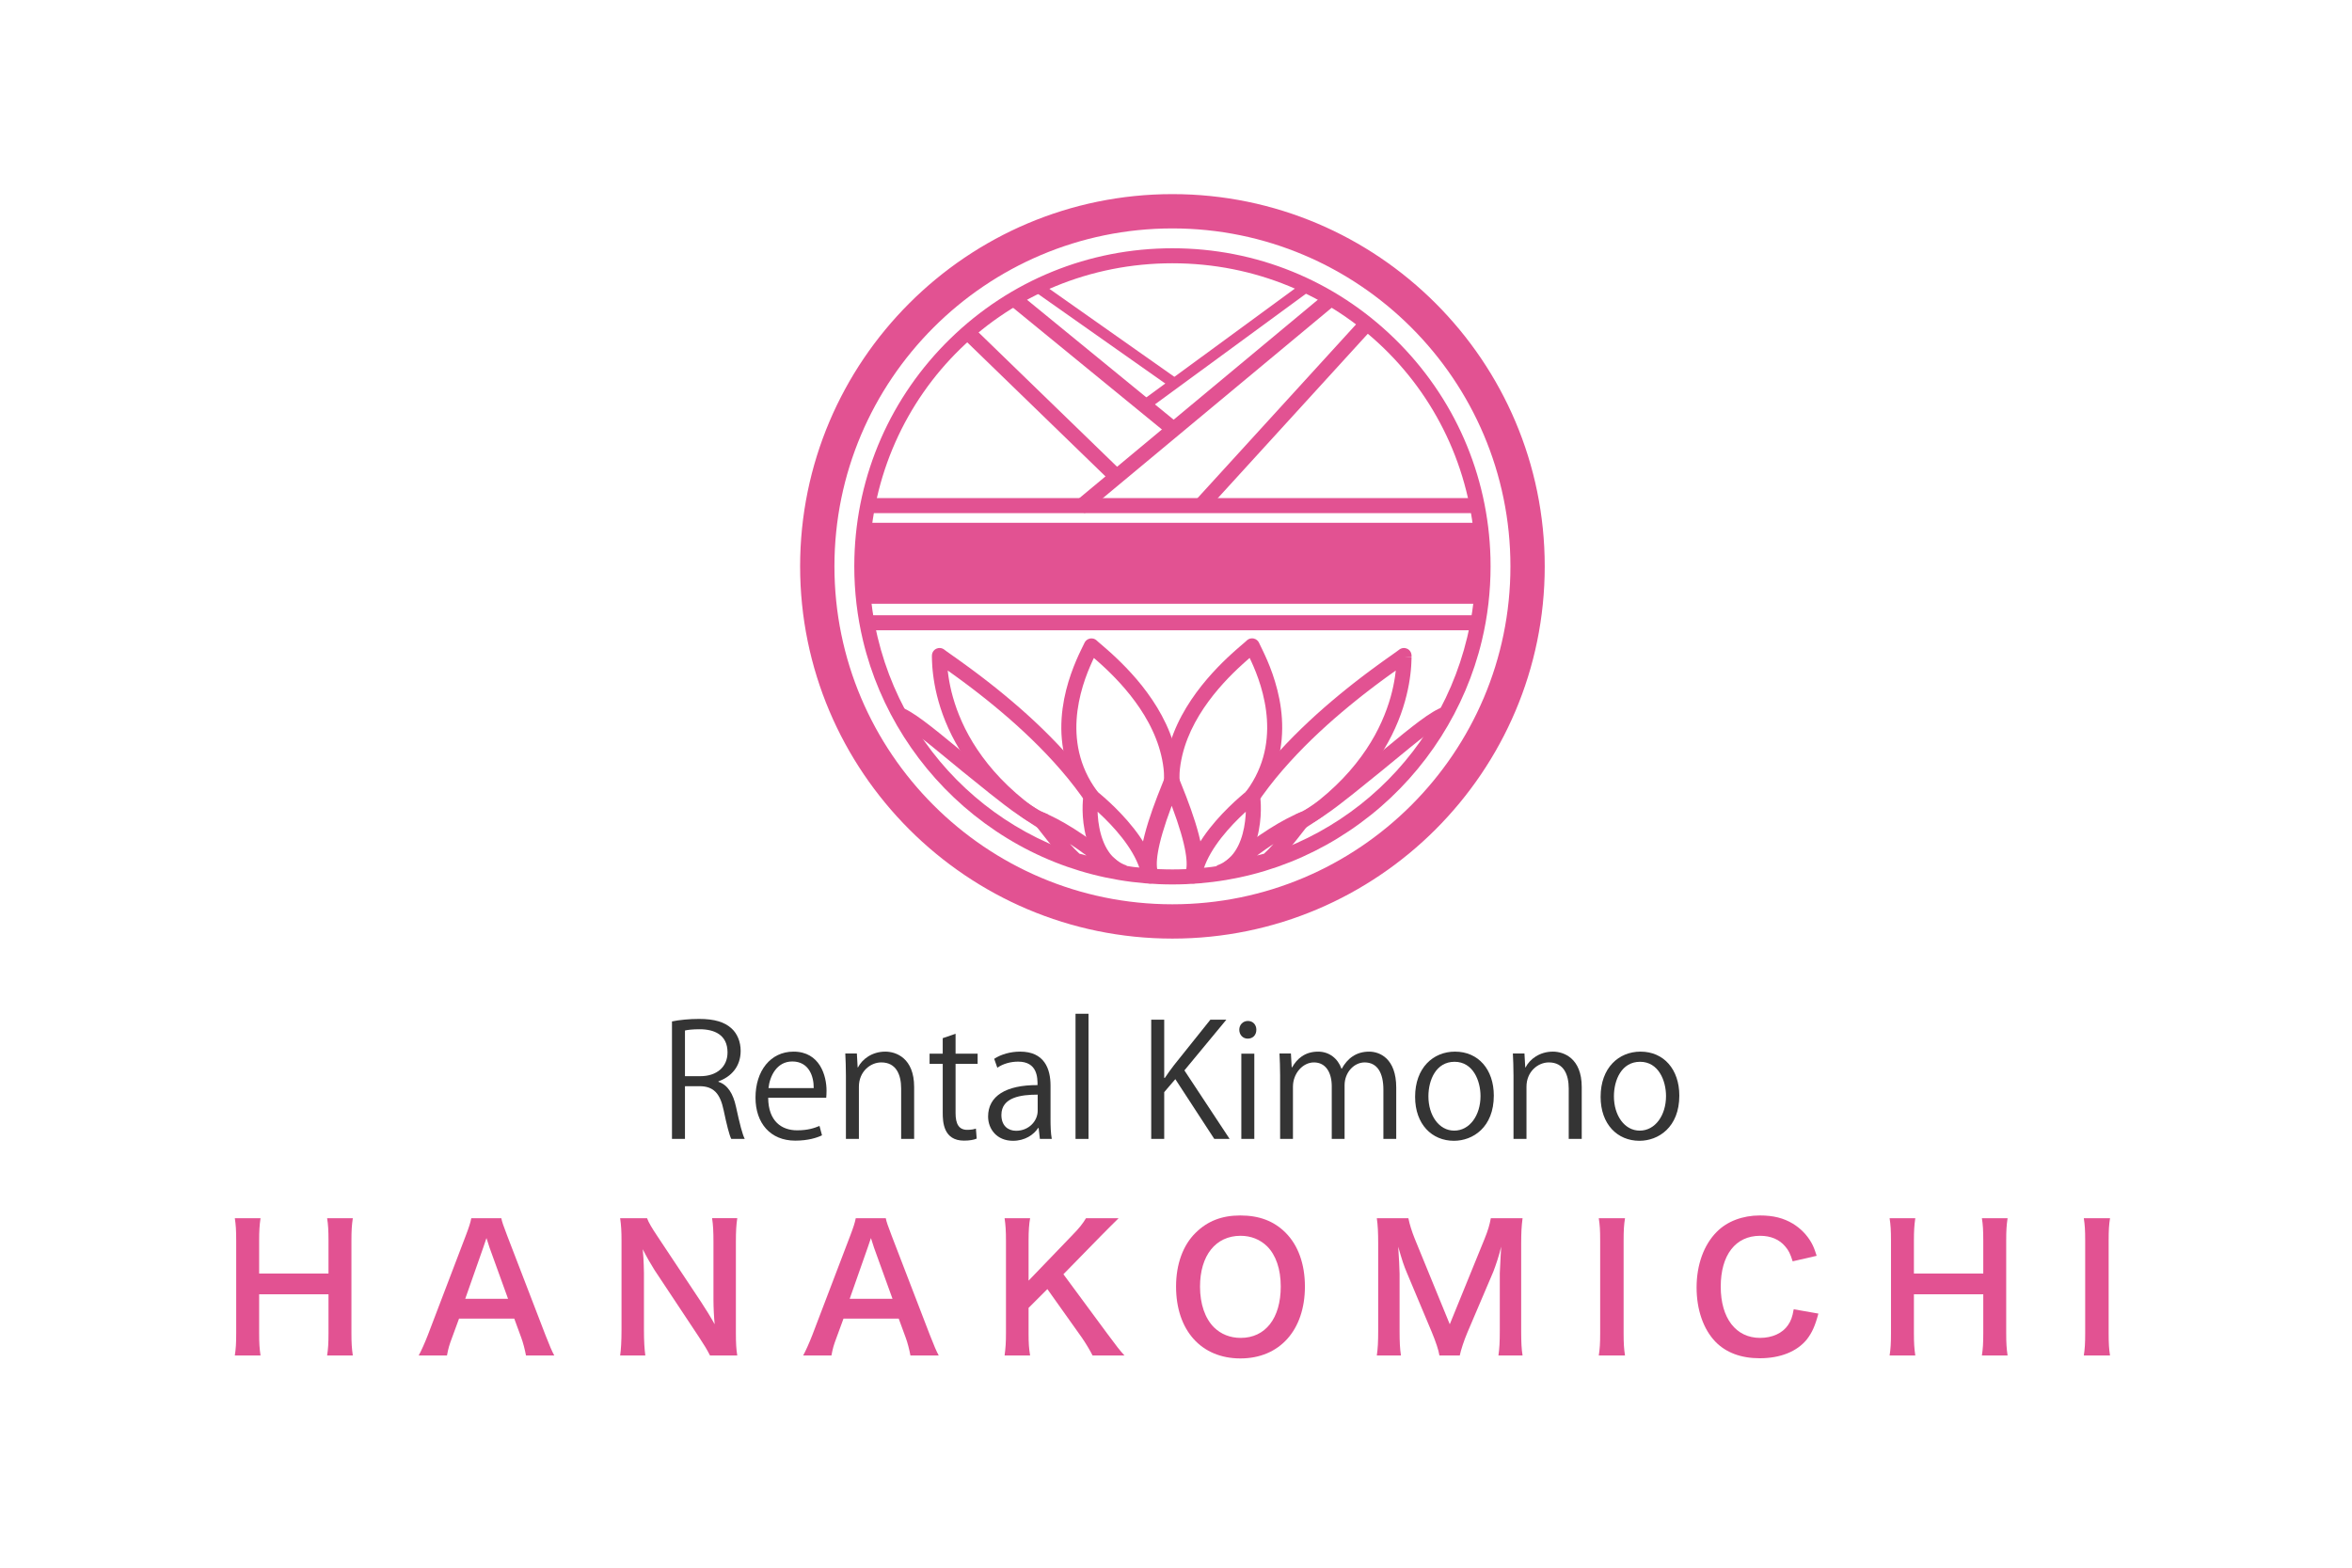<?xml version="1.0" encoding="UTF-8"?>
<svg id="_レイヤー_1" data-name="レイヤー 1" xmlns="http://www.w3.org/2000/svg" width="300" height="200" version="1.1" viewBox="0 0 300 200">
  <defs>
    <style>
      .cls-1 {
        fill: #343434;
      }

      .cls-1, .cls-2 {
        stroke-width: 0px;
      }

      .cls-2 {
        fill: #e25292;
      }
    </style>
  </defs>
  <path class="cls-2" d="M149.545,119.742c-26.186,0-47.489-21.306-47.489-47.489s21.305-47.488,47.489-47.488,47.487,21.303,47.487,47.488-21.304,47.489-47.487,47.489ZM149.545,29.141c-23.773,0-43.112,19.339-43.112,43.112s19.339,43.113,43.112,43.113,43.112-19.342,43.112-43.113-19.342-43.112-43.112-43.112Z"/>
  <g>
    <path class="cls-2" d="M110.739,77.026c-.148-1.566-.228-3.144-.228-4.724,0-.4.004-.8.013-1.198.035-1.491.136-2.961.297-4.409h77.479c.159,1.448.262,2.917.297,4.407.01.4.014.8.014,1.2,0,1.581-.078,3.157-.229,4.724h-77.643Z"/>
    <path class="cls-2" d="M149.546,112.833c-9.31,0-18.063-3.064-25.317-8.861-7.042-5.629-12.067-13.529-14.151-22.246-.738-3.083-1.113-6.27-1.113-9.473,0-.368.004-.736.015-1.104.285-10.606,4.63-20.533,12.237-27.95,7.622-7.433,17.682-11.526,28.331-11.526s20.707,4.093,28.327,11.526c7.606,7.417,11.953,17.344,12.236,27.949.01.369.014.737.014,1.105,0,3.207-.373,6.396-1.112,9.478-2.084,8.715-7.109,16.614-14.152,22.241-7.257,5.797-16.011,8.861-25.315,8.861ZM149.546,33.587c-21.11,0-38.09,16.521-38.654,37.611-.01.351-.014.703-.014,1.055,0,3.053.356,6.089,1.06,9.027,4.172,17.452,19.637,29.638,37.607,29.638s33.43-12.187,37.604-29.634c.703-2.936,1.061-5.974,1.061-9.031,0-.352-.004-.704-.014-1.056-.565-21.089-17.544-37.61-38.65-37.61Z"/>
    <polygon class="cls-2" points="188.611 65.46 110.524 65.46 110.512 63.546 188.598 63.546 188.611 65.46"/>
    <rect class="cls-2" x="110.24" y="78.494" width="78.643" height="1.914"/>
    <rect class="cls-2" x="138.699" y="33.783" width="1.914" height="25.564" transform="translate(15.197 125.19) rotate(-50.722)"/>
    <rect class="cls-2" x="132.91" y="50.456" width="41.691" height="1.915" transform="translate(2.679 110.234) rotate(-39.762)"/>
    <rect class="cls-2" x="132.005" y="38.669" width="1.914" height="25.945" transform="translate(3.321 111.131) rotate(-45.875)"/>
    <rect class="cls-2" x="147.734" y="51.979" width="31.973" height="1.914" transform="translate(14.271 138.21) rotate(-47.626)"/>
    <rect class="cls-2" x="143.841" y="43.145" width="25.813" height="1.368" transform="translate(4.408 101.13) rotate(-36.235)"/>
    <rect class="cls-2" x="140.525" y="32.35" width="1.367" height="21.031" transform="translate(24.855 133.635) rotate(-54.845)"/>
    <path class="cls-2" d="M138.483,102.188c-.202-.269-.396-.543-.579-.82-.302-.457-.58-.932-.826-1.408-.238-.46-.456-.938-.646-1.418-.185-.465-.345-.941-.479-1.421-.128-.453-.238-.929-.325-1.405-.082-.453-.146-.921-.188-1.388-.042-.442-.064-.897-.068-1.354-.004-.434.009-.875.036-1.315.027-.416.07-.843.125-1.265.055-.401.121-.809.198-1.211.073-.374.159-.759.255-1.143.089-.356.189-.718.297-1.073.099-.324.207-.657.323-.99.103-.299.216-.604.334-.905.106-.27.216-.538.33-.807.101-.236.205-.47.311-.703.092-.197.185-.393.278-.587.075-.156.15-.311.226-.465l.018-.034c.047-.096.094-.191.14-.286.013-.026.025-.054.038-.083l.016-.034c.126-.316.4-.548.731-.611.198-.037.581-.048.927.315.058.058.117.108.179.159l.717.616c.149.131.305.264.455.398.172.151.344.307.516.461.193.178.383.354.568.531.205.193.41.391.61.591.216.213.431.431.64.649.229.236.446.472.664.712.229.253.455.508.678.767.227.269.455.546.678.823.23.294.457.589.668.879.23.312.449.625.654.93.219.326.43.657.627.982.207.345.406.691.588,1.033.195.363.377.728.543,1.082.172.371.336.75.484,1.131.153.395.295.791.418,1.18.129.406.242.818.336,1.221.102.419.186.844.25,1.264.065.431.117.869.147,1.305.031.451.045.902.037,1.344l-1.914-.032c.007-.384-.004-.78-.032-1.174-.027-.383-.07-.771-.13-1.146-.059-.371-.133-.746-.221-1.116-.084-.357-.188-.726-.301-1.089-.109-.348-.234-.7-.375-1.055-.133-.343-.281-.687-.438-1.021-.147-.324-.315-.655-.493-.988-.166-.311-.349-.629-.539-.945-.185-.301-.377-.605-.578-.908-.189-.281-.394-.572-.607-.863-.197-.27-.408-.546-.625-.819-.207-.261-.42-.52-.635-.771-.209-.245-.422-.485-.637-.725-.207-.227-.416-.449-.627-.67-.199-.207-.402-.414-.607-.616-.188-.189-.383-.377-.58-.563-.18-.169-.358-.338-.543-.504-.16-.147-.326-.297-.494-.443-.145-.128-.291-.257-.438-.383l-.076-.064c-.066.141-.133.281-.197.424-.1.217-.197.438-.291.657-.105.248-.21.499-.309.751-.107.278-.211.556-.31.837-.107.309-.208.617-.298.915-.1.328-.189.658-.271.985-.087.35-.167.701-.232,1.044-.071.364-.132.733-.18,1.096-.049.381-.088.763-.112,1.139-.025.393-.036.787-.032,1.173.004.403.024.808.061,1.199.038.409.094.819.165,1.218.077.419.172.832.286,1.229.116.418.256.834.416,1.239.167.421.354.837.563,1.238.217.419.461.834.727,1.233.16.246.333.488.509.724l-1.534,1.147Z"/>
    <path class="cls-2" d="M132.941,105.677l-.817-.373c-.171-.074-.356-.17-.56-.283-.687-.386-1.383-.86-2.068-1.41-.396-.319-.788-.647-1.166-.979-.365-.322-.729-.654-1.076-.988-.342-.326-.676-.66-.993-.992-.318-.332-.625-.668-.913-.994-.291-.333-.571-.667-.834-.996-.259-.321-.516-.656-.759-.99-.237-.324-.47-.654-.688-.98-.21-.314-.42-.643-.621-.974-.193-.319-.381-.643-.555-.958-.174-.314-.341-.632-.495-.939-.154-.309-.301-.617-.438-.92-.135-.301-.264-.602-.384-.896-.115-.286-.228-.576-.333-.868-.102-.278-.196-.559-.287-.84-.086-.267-.167-.534-.242-.804-.073-.255-.142-.511-.204-.769-.06-.241-.115-.484-.167-.729-.049-.227-.094-.455-.135-.685-.039-.212-.073-.424-.105-.637-.03-.196-.058-.394-.081-.589-.021-.179-.042-.357-.06-.535-.016-.161-.028-.321-.042-.482-.009-.137-.019-.277-.024-.417-.007-.119-.012-.238-.017-.358-.003-.092-.005-.188-.008-.284l-.005-.277c-.021-.646.429-.907.569-.972.279-.129.705-.15,1.071.166l.083.063c.066.05.144.106.22.161.11.079.221.155.329.233l.906.642c.189.134.378.27.566.404.212.153.422.305.632.458.23.166.461.337.691.507.25.186.499.37.747.557.264.201.529.402.794.605.28.216.559.434.838.65.292.23.585.463.876.696.303.246.605.492.908.741.313.257.624.519.934.781.32.271.638.547.955.821.326.284.649.571.971.86.329.297.655.598.979.899.33.31.659.621.982.935.331.32.657.645.982.971.329.332.655.666.975,1.004.325.341.647.688.964,1.035.314.348.633.705.942,1.064.314.365.624.734.92,1.098.293.359.595.736.892,1.123.291.379.578.767.854,1.149.199.278.396.556.582.835l-1.581,1.075c-.182-.267-.368-.531-.555-.794-.266-.366-.54-.737-.818-1.1-.285-.371-.572-.732-.854-1.08-.286-.35-.584-.703-.888-1.055-.299-.349-.604-.691-.911-1.031-.308-.338-.617-.672-.934-1.004-.313-.328-.627-.65-.946-.974-.314-.315-.634-.632-.954-.942-.316-.307-.638-.61-.96-.912-.314-.293-.635-.586-.955-.875-.314-.283-.631-.563-.947-.842-.311-.271-.623-.537-.936-.804-.303-.258-.607-.513-.914-.765-.295-.244-.591-.485-.889-.725-.286-.229-.572-.457-.86-.683-.271-.215-.546-.428-.822-.64-.257-.199-.52-.397-.779-.594-.244-.185-.488-.366-.734-.548-.225-.167-.451-.333-.679-.498-.208-.15-.416-.301-.624-.451-.182-.131-.369-.264-.555-.396l-.05-.035c.011.1.022.198.034.299.021.182.048.359.074.537.029.194.063.391.097.583.037.211.079.419.124.627.048.226.1.446.152.669.06.236.121.472.188.705.069.248.145.495.224.74.083.261.172.518.263.773.099.268.2.535.309.799.111.279.229.557.354.83.125.278.263.564.404.853.142.284.296.577.458.869.161.293.335.592.516.89.188.307.382.61.577.902.203.305.418.613.641.915.228.312.467.623.708.925.246.307.51.62.781.932.27.307.557.621.854.933s.613.627.934.934c.327.314.669.628,1.016.931.356.313.729.625,1.103.927.604.483,1.211.899,1.807,1.233.15.086.283.152.406.207l.825.377-.789,1.743Z"/>
    <path class="cls-2" d="M143.119,112.237c-.305-.1-.602-.223-.879-.363-.342-.174-.668-.38-.971-.613-.289-.222-.563-.473-.813-.746-.237-.261-.461-.543-.661-.845-.189-.282-.367-.59-.525-.909-.146-.291-.281-.607-.405-.939-.11-.301-.214-.621-.304-.952-.082-.302-.155-.618-.217-.943-.057-.296-.104-.604-.145-.909-.035-.281-.062-.568-.082-.854-.017-.266-.028-.528-.033-.779-.003-.229-.003-.455.006-.685.005-.189.016-.38.031-.57.013-.147.028-.297.053-.446.009-.063.02-.121.032-.183l.023-.093c.091-.342.341-.607.666-.711.194-.063.581-.115.984.22l.075.063c.123.104.248.205.373.312.172.146.349.297.521.45.215.189.43.385.641.58.246.229.488.46.729.695.271.269.535.537.782.801.281.295.554.597.813.896.281.323.553.652.809.979.271.345.531.697.773,1.05.262.379.5.756.711,1.12.227.391.434.785.613,1.177.19.413.354.828.483,1.229.14.43.244.859.314,1.275l-1.887.314c-.058-.322-.14-.66-.25-1.002-.107-.33-.24-.674-.4-1.02-.154-.334-.332-.675-.529-1.015-.188-.324-.401-.66-.633-.996-.221-.319-.457-.642-.703-.956-.235-.301-.485-.604-.746-.902-.244-.279-.498-.56-.758-.835-.233-.248-.481-.5-.738-.752-.227-.223-.452-.44-.686-.655-.063-.059-.125-.115-.188-.172.007.156.015.315.025.479.016.25.039.501.07.746.033.268.076.531.125.787.053.276.112.547.184.802.074.276.158.542.252.789.099.269.207.521.322.753.123.246.258.48.402.693.147.224.311.432.481.617.178.193.369.369.57.524.209.161.434.304.67.423.19.1.397.184.613.255l-.593,1.816Z"/>
    <g>
      <path class="cls-2" d="M149.82,100.474c-.137-.342-.236-.586-.254-.65-.002-.004-.006-.008-.008-.012-.002-.01-.006-.017-.01-.021s-.009-.01-.013-.016c-.006-.006-.012-.012-.02-.017-.006-.003-.01-.006-.017-.008-.006-.003-.012-.006-.016-.008h-.01c-.008-.002-.017-.002-.021-.002-.008,0-.014,0-.021.002h-.008c-.009.002-.013.005-.019.009-.006,0-.01.004-.014.007-.008.005-.014.011-.021.017-.004.006-.01.01-.014.016s-.008.014-.01.021c-.002.004-.006.008-.008.012-.017.064-.115.31-.252.65-.859,2.12-3.474,8.58-2.502,11.215.018.045.061.074.106.074.012,0,.025-.003.039-.007.061-.022.09-.089.068-.147-.939-2.551,1.647-8.947,2.498-11.049.063-.156.112-.281.151-.379.039.098.09.223.152.379.85,2.102,3.438,8.498,2.498,11.049-.021.06.01.125.067.147.015.004.027.007.041.007.046,0,.091-.029.107-.074.982-2.635-1.63-9.095-2.489-11.215Z"/>
      <path class="cls-2" d="M152.216,112.719c-.132,0-.257-.022-.377-.067-.263-.096-.478-.295-.599-.553-.121-.263-.131-.554-.031-.822.332-.904.261-3.116-1.754-8.478-2.014,5.362-2.086,7.573-1.752,8.478.201.558-.082,1.174-.637,1.377-.113.043-.24.065-.369.065-.447,0-.852-.28-1.006-.7-.984-2.67.963-8.072,2.512-11.903l.013-.03c.086-.212.184-.451.209-.527l.047-.137.035-.061c.012-.024.024-.051.041-.072l.096-.133.055-.057c.041-.041.107-.103.205-.162l.019-.012.528-1.336.533,1.332.08.051c.055.036.105.079.15.127l.073.073.068.103c.016.021.033.054.051.086l.058.1.024.104c.029.086.123.314.205.52l.014.032c1.552,3.833,3.496,9.233,2.513,11.903-.156.418-.56.699-1.004.699Z"/>
    </g>
    <path class="cls-2" d="M142.527,112.022c-.07,0-.141-.008-.209-.022-1.777-.39-3.574-.826-5.347-1.299-.143-.037-.272-.107-.382-.203-1.023-.892-2.217-2.304-3.036-3.331-1.831-2.292-1.816-2.354-1.697-2.832.065-.271.248-.499.496-.623.249-.127.54-.138.797-.031,1.878.774,5.091,2.521,9.734,6.438.092.077.157.134.196.165.33.234.486.662.359,1.064-.124.409-.5.674-.911.674h0ZM137.684,108.91c.298.079.597.155.896.233-.758-.563-1.458-1.05-2.104-1.474.412.46.825.891,1.208,1.241Z"/>
    <path class="cls-2" d="M132.541,105.719l-.625-.407c-.93-.605-1.892-1.231-2.816-1.896-.369-.267-.708-.519-1.032-.771-1.276-.981-2.433-1.9-3.538-2.807-1.185-.939-2.367-1.916-3.509-2.857-2.752-2.269-5.596-4.613-6.806-4.979l.554-1.831c1.578.479,4.178,2.62,7.469,5.334,1.136.938,2.313,1.905,3.495,2.846,1.103.903,2.245,1.811,3.504,2.779.31.239.629.479.98.73.89.639,1.833,1.252,2.745,1.847l.628.411-1.049,1.601Z"/>
    <path class="cls-2" d="M160.429,102.188l-1.529-1.149c.176-.238.35-.479.51-.724.267-.402.508-.818.726-1.235.209-.401.397-.819.563-1.238.16-.403.301-.819.418-1.237.113-.397.209-.813.285-1.23.072-.396.127-.807.166-1.219.035-.391.057-.795.062-1.198.004-.388-.011-.781-.033-1.173-.023-.374-.063-.758-.113-1.139-.047-.364-.107-.731-.18-1.095-.064-.341-.144-.692-.23-1.047-.082-.321-.174-.653-.272-.983-.093-.299-.189-.606-.298-.915-.1-.28-.202-.561-.311-.838-.098-.25-.201-.501-.307-.749-.097-.223-.193-.439-.293-.657-.064-.144-.132-.286-.199-.425-.021.02-.049.041-.072.062-.147.13-.295.258-.438.385-.168.147-.334.298-.496.447-.181.163-.363.332-.541.501-.195.186-.39.373-.58.563-.205.202-.408.408-.607.616-.213.221-.42.445-.627.672-.215.236-.428.478-.635.722-.217.254-.43.511-.635.771-.215.271-.427.545-.625.819-.211.286-.416.576-.609.865-.199.297-.395.603-.578.906-.188.313-.371.631-.539.947-.178.331-.344.662-.494.984-.155.337-.303.681-.438,1.021-.139.354-.264.707-.375,1.057-.113.357-.215.725-.301,1.086-.088.373-.162.748-.222,1.117-.059.385-.104.77-.131,1.146-.024.391-.039.786-.031,1.174l-1.913.032c-.009-.444.006-.896.036-1.345.031-.428.08-.866.148-1.303.064-.42.148-.846.248-1.266.098-.408.211-.82.338-1.221.125-.391.266-.787.42-1.18.146-.379.312-.759.484-1.131.162-.353.346-.718.539-1.08.188-.347.387-.693.592-1.035.199-.328.41-.659.625-.981.209-.312.43-.624.654-.931.215-.294.438-.589.67-.878.219-.276.446-.554.678-.823.221-.259.445-.514.674-.767.219-.24.439-.476.664-.711.211-.22.424-.436.641-.65.203-.2.406-.397.611-.592.187-.176.375-.352.566-.525.174-.16.346-.314.52-.468.15-.134.303-.266.455-.398.125-.108.254-.218.383-.328l.338-.29c.06-.051.119-.101.172-.155.347-.362.729-.354.927-.315.332.063.606.295.737.62l.041.094c.045.097.084.174.123.252l.041.085c.074.151.15.306.226.463.094.192.188.39.276.59.107.23.211.466.313.702.113.266.225.533.33.803.117.303.229.603.334.904.117.336.225.67.322.994.106.357.209.718.297,1.072.098.387.184.771.256,1.145.078.399.145.808.197,1.209.057.422.098.849.125,1.266.028.438.041.881.036,1.313-.004.459-.028.916-.067,1.358-.043.467-.107.935-.188,1.386-.09.479-.198.952-.328,1.408-.135.479-.295.955-.479,1.418-.188.479-.404.956-.643,1.418-.248.477-.527.95-.828,1.408-.187.279-.379.554-.582.823Z"/>
    <path class="cls-2" d="M165.97,105.677l-.793-1.742.817-.373c.131-.058.259-.123.412-.209.601-.336,1.209-.752,1.81-1.235.381-.306.752-.617,1.104-.927.344-.301.688-.614,1.016-.93.314-.302.63-.615.937-.934.291-.307.578-.62.854-.934.277-.315.539-.629.779-.931.244-.304.482-.614.709-.925.221-.303.438-.607.642-.915.198-.298.395-.601.575-.901.177-.289.351-.588.519-.891.156-.284.311-.577.457-.871.141-.279.276-.564.403-.852.125-.272.242-.549.354-.828.109-.264.211-.532.309-.801.095-.256.181-.515.265-.772.08-.244.153-.492.225-.739.064-.234.129-.47.187-.706.055-.223.104-.443.153-.668.043-.206.084-.417.123-.626.035-.194.068-.391.099-.585.026-.178.051-.355.071-.535.015-.101.025-.201.035-.301l-.047.035c-.189.133-.375.266-.561.398-.205.148-.412.299-.621.449-.228.165-.453.331-.679.498-.246.182-.489.363-.733.547-.261.197-.521.396-.781.596-.275.211-.549.424-.824.639-.285.226-.569.453-.854.682-.299.24-.595.481-.89.725-.307.253-.61.508-.914.765-.313.267-.627.533-.936.804-.318.278-.635.56-.949.842-.317.291-.639.584-.955.877-.319.301-.641.604-.959.91-.319.313-.639.627-.955.944-.315.321-.633.646-.944.974-.314.332-.627.666-.933,1.004-.309.34-.612.683-.912,1.029-.305.354-.604.707-.887,1.055-.287.354-.576.716-.854,1.08-.275.358-.552.729-.818,1.103-.188.261-.373.526-.555.794l-1.582-1.079c.188-.278.383-.555.58-.831.282-.391.569-.777.856-1.152.291-.379.59-.756.892-1.123.293-.36.604-.729.92-1.096.309-.359.623-.715.942-1.065.316-.351.64-.694.963-1.036.32-.337.646-.671.976-1.003.324-.326.649-.649.981-.97.324-.313.652-.625.984-.936.324-.303.65-.604.979-.898.32-.291.646-.578.97-.861.315-.273.635-.55.957-.822.307-.262.619-.521.932-.78.301-.249.605-.495.91-.741.289-.233.582-.466.873-.694.281-.219.561-.437.84-.652.266-.203.529-.404.795-.605.248-.187.496-.371.748-.557.227-.17.459-.339.691-.508.209-.152.418-.305.629-.457.19-.135.379-.271.567-.404l.906-.642c.107-.076.217-.153.324-.23.08-.058.156-.113.229-.169l.074-.056s-.02.017-.035.032c.386-.354.824-.333,1.109-.2.141.064.588.325.568.978v.027l-.957.013.955.022-.005.208c-.002.097-.006.192-.01.287-.004.117-.008.236-.014.355-.008.14-.017.279-.025.419-.012.161-.024.32-.041.481-.018.179-.039.356-.061.536-.023.193-.051.391-.08.587-.031.213-.066.425-.105.639-.041.227-.086.454-.135.682-.053.245-.108.488-.168.729-.063.258-.131.514-.203.768-.076.27-.158.537-.242.806-.092.282-.188.562-.286.839-.105.291-.218.582-.334.869-.123.305-.253.605-.384.896-.139.307-.287.617-.438.92-.158.316-.324.632-.496.938-.18.327-.367.649-.557.959-.195.323-.404.65-.619.972-.22.328-.451.658-.688.981-.244.333-.498.666-.76.992-.258.319-.539.655-.834.991-.293.337-.603.672-.912.998-.324.338-.658.672-.992.99-.35.334-.711.668-1.078.987-.371.326-.764.656-1.166.979-.684.549-1.379,1.022-2.069,1.41-.203.117-.39.209-.564.287l-.811.371Z"/>
    <path class="cls-2" d="M155.793,112.237l-.604-1.815c.215-.071.422-.155.613-.255.235-.12.461-.262.67-.423.201-.154.391-.33.572-.525.17-.188.334-.395.479-.612.146-.217.279-.449.404-.696.117-.236.227-.491.323-.753.093-.249.177-.516.25-.79.07-.259.134-.528.185-.802.051-.256.092-.521.123-.785.031-.244.057-.495.074-.747.01-.158.018-.318.022-.479-.063.057-.125.113-.188.172-.23.215-.459.434-.687.655-.248.245-.498.497-.738.752-.264.278-.518.56-.756.835-.262.299-.512.604-.746.902-.25.318-.487.641-.704.957-.238.345-.443.671-.632.994-.196.341-.377.682-.53,1.017-.16.345-.293.688-.4,1.019-.111.345-.195.683-.25,1.004l-1.887-.317c.067-.413.176-.843.313-1.274.131-.403.293-.816.484-1.229.182-.394.389-.789.618-1.181.209-.365.44-.731.707-1.116.239-.351.502-.706.774-1.054.256-.326.527-.654.81-.979.256-.297.528-.598.811-.895.258-.271.521-.541.787-.801.236-.236.48-.468.728-.697.211-.194.426-.389.643-.58.172-.15.346-.303.522-.451.121-.104.244-.206.369-.311l.074-.061c.408-.338.793-.284.988-.223.324.104.572.369.664.709.008.031.016.061.021.091.015.062.025.122.035.184.023.151.039.302.053.451.017.19.025.381.031.569.008.228.008.455.004.685-.004.263-.014.524-.031.779-.021.289-.049.577-.084.856-.036.301-.086.606-.143.905-.061.319-.133.636-.217.943-.088.329-.191.649-.303.952-.121.326-.259.643-.406.941-.16.32-.338.626-.527.908-.197.298-.42.582-.66.843-.252.276-.524.527-.811.747-.303.233-.629.438-.971.613-.276.146-.571.269-.876.368Z"/>
    <path class="cls-2" d="M156.384,112.022h0c-.457,0-.849-.32-.938-.769-.076-.378.082-.759.389-.973.039-.032.104-.087.193-.163,4.644-3.919,7.855-5.664,9.734-6.439.258-.104.549-.095.797.032.248.124.43.353.496.623.119.479.135.54-1.695,2.832-.82,1.028-2.014,2.438-3.037,3.331-.11.096-.242.166-.383.203-1.77.473-3.568.908-5.346,1.299-.069.017-.141.024-.21.024ZM162.434,107.671c-.646.424-1.346.91-2.104,1.473.302-.078.601-.153.896-.232.383-.352.797-.783,1.208-1.241Z"/>
    <path class="cls-2" d="M166.367,105.719l-1.045-1.601.625-.409c.914-.595,1.855-1.209,2.748-1.849.34-.244.67-.49.98-.73,1.266-.975,2.407-1.882,3.489-2.771,1.197-.948,2.371-1.918,3.509-2.854,3.291-2.714,5.891-4.855,7.469-5.334l.555,1.831c-1.211.366-4.055,2.712-6.807,4.979-1.144.942-2.324,1.916-3.523,2.867-1.084.894-2.242,1.812-3.522,2.799-.328.252-.677.511-1.031.769-.928.665-1.891,1.292-2.822,1.897l-.625.406Z"/>
  </g>
  <g>
    <path class="cls-2" d="M45.002,155.417c-.132.9-.176,1.562-.176,2.815v11.858c0,1.277.044,1.914.176,2.839h-3.278c.132-.857.176-1.54.176-2.839v-4.973h-8.845v4.973c0,1.277.044,1.938.176,2.839h-3.279c.132-.836.176-1.54.176-2.839v-11.838c0-1.297-.044-1.979-.176-2.838h3.279c-.132.924-.176,1.649-.176,2.816v4.246h8.845v-4.225c0-1.254-.044-2.047-.176-2.838h3.278s0,.004,0,.004Z"/>
    <path class="cls-2" d="M67.09,172.93c-.132-.726-.374-1.673-.616-2.31l-.88-2.398h-7.042l-.88,2.398c-.396,1.055-.484,1.385-.66,2.31h-3.609c.33-.595.77-1.584,1.166-2.597l4.841-12.695c.418-1.1.594-1.65.704-2.223h3.829c.11.527.242.881.748,2.223l4.885,12.695c.55,1.408.814,2.024,1.122,2.597h-3.608ZM62.446,159.178c-.088-.242-.154-.507-.396-1.231q-.352,1.034-.418,1.231l-2.288,6.514h5.457l-2.355-6.514Z"/>
    <path class="cls-2" d="M90.563,172.93c-.374-.748-.77-1.386-1.408-2.354l-5.677-8.56c-.418-.66-.968-1.606-1.496-2.642q.022.31.088,1.123c.022.418.066,1.407.066,1.914v7.217c0,1.475.066,2.509.176,3.301h-3.213c.11-.727.176-1.826.176-3.322v-11.354c0-1.146-.044-1.938-.176-2.838h3.433c.198.549.594,1.209,1.342,2.332l5.567,8.383c.528.791,1.232,1.937,1.716,2.815-.088-.856-.154-2.178-.154-3.103v-7.393c0-1.3-.044-2.201-.176-3.037h3.212c-.132.881-.176,1.693-.176,3.037v11.639c0,1.232.044,2.068.176,2.839h-3.476v.003Z"/>
    <path class="cls-2" d="M116.127,172.93c-.132-.726-.374-1.673-.616-2.31l-.88-2.398h-7.041l-.88,2.398c-.396,1.055-.484,1.385-.66,2.31h-3.608c.33-.595.77-1.584,1.166-2.597l4.841-12.695c.418-1.1.594-1.65.704-2.223h3.828c.11.527.242.881.748,2.223l4.885,12.695c.551,1.408.814,2.024,1.122,2.597h-3.609ZM111.484,159.178c-.088-.242-.154-.507-.396-1.231q-.353,1.034-.418,1.231l-2.289,6.514h5.457l-2.354-6.514Z"/>
    <path class="cls-2" d="M141.229,170.136c1.32,1.781,1.563,2.09,2.2,2.794h-4.07c-.33-.66-.881-1.584-1.387-2.31l-4.379-6.162-2.397,2.398v3.234c0,1.298.044,1.914.197,2.838h-3.256c.132-.99.176-1.672.176-2.838v-11.838c0-1.188-.044-1.914-.176-2.838h3.256c-.132.726-.197,1.584-.197,2.838v5.127l5.61-5.832c.858-.879,1.276-1.407,1.716-2.133h4.159c-.639.638-1.364,1.342-2.332,2.332l-4.709,4.817,5.589,7.573Z"/>
    <path class="cls-2" d="M163.978,157.264c1.606,1.606,2.465,4.005,2.465,6.864,0,5.566-3.234,9.176-8.229,9.176s-8.207-3.586-8.207-9.176c0-2.838.88-5.28,2.508-6.864,1.519-1.496,3.345-2.2,5.678-2.2,2.418,0,4.288.704,5.785,2.2ZM163.361,164.128c0-2.223-.616-4.004-1.738-5.127-.901-.879-2.068-1.342-3.388-1.342-3.169,0-5.171,2.508-5.171,6.49,0,2.201.638,4.049,1.782,5.193.902.88,2.068,1.342,3.41,1.342,3.147.002,5.105-2.506,5.105-6.556Z"/>
    <path class="cls-2" d="M183.602,172.93c-.11-.704-.464-1.738-.97-2.97l-3.168-7.549c-.417-.988-.616-1.584-1.122-3.365.088,1.166.176,2.971.176,3.455v7.217c0,1.518.044,2.354.176,3.212h-3.08c.132-.88.176-1.738.176-3.212v-11.047c0-1.43-.044-2.354-.176-3.256h4.025c.154.771.441,1.693.814,2.619l4.467,10.912,4.444-10.912c.438-1.078.638-1.783.792-2.619h4.049c-.133,1.057-.177,1.782-.177,3.256v11.047c0,1.605.044,2.398.177,3.212h-3.08c.131-.901.176-1.694.176-3.212v-7.307c.088-1.914.154-3.035.177-3.365-.286,1.188-.704,2.42-1.013,3.213l-3.301,7.744c-.439,1.035-.837,2.267-.969,2.927h-2.593Z"/>
    <path class="cls-2" d="M207.271,155.417c-.132.836-.177,1.518-.177,2.838v11.838c0,1.298.045,2.002.177,2.838h-3.345c.133-.836.177-1.54.177-2.838v-11.838c0-1.364-.044-1.959-.177-2.838h3.345Z"/>
    <path class="cls-2" d="M231.936,167.583c-.419,1.584-.813,2.441-1.476,3.301-1.254,1.539-3.365,2.397-6.007,2.397-2.397,0-4.313-.727-5.653-2.112-1.541-1.605-2.398-4.092-2.398-6.908,0-2.904.924-5.457,2.574-7.107,1.32-1.342,3.301-2.09,5.501-2.09,1.716,0,3.015.33,4.225,1.057.99.615,1.782,1.43,2.332,2.397.265.463.418.858.683,1.694l-3.059.703c-.309-.968-.506-1.386-.945-1.892-.748-.901-1.85-1.364-3.213-1.364-3.125,0-5.018,2.442-5.018,6.49,0,4.027,1.938,6.535,5.018,6.535,1.541,0,2.859-.594,3.563-1.628.374-.55.551-1.013.728-2.024l3.145.551Z"/>
    <path class="cls-2" d="M256.069,155.417c-.132.9-.176,1.562-.176,2.815v11.858c0,1.277.044,1.914.176,2.839h-3.277c.131-.857.176-1.54.176-2.839v-4.973h-8.846v4.973c0,1.277.045,1.938.176,2.839h-3.277c.132-.836.176-1.54.176-2.839v-11.838c0-1.297-.044-1.979-.176-2.838h3.277c-.131.924-.176,1.649-.176,2.816v4.246h8.846v-4.225c0-1.254-.045-2.047-.176-2.838h3.277v.004Z"/>
    <path class="cls-2" d="M269.136,155.417c-.133.836-.176,1.518-.176,2.838v11.838c0,1.298.043,2.002.176,2.838h-3.344c.131-.836.176-1.54.176-2.838v-11.838c0-1.364-.045-1.959-.176-2.838h3.344Z"/>
  </g>
  <g>
    <path class="cls-1" d="M91.639,138.014c1.178.38,1.876,1.518,2.235,3.174.479,2.195.818,3.532,1.118,4.111h-1.716c-.239-.439-.579-1.776-.978-3.673-.439-2.115-1.277-3.053-3.074-3.053h-1.856v6.726h-1.657v-14.989c.938-.199,2.255-.319,3.453-.319,1.976,0,3.273.399,4.171,1.238.718.658,1.137,1.696,1.137,2.834,0,2.016-1.217,3.313-2.834,3.892v.059h0ZM89.324,137.296c2.116,0,3.473-1.198,3.473-3.034,0-2.255-1.696-2.954-3.553-2.954-.898,0-1.537.08-1.876.16v5.828s1.956,0,1.956,0Z"/>
    <path class="cls-1" d="M104.847,144.84c-.619.3-1.756.679-3.413.679-3.173,0-5.069-2.235-5.069-5.488,0-3.413,1.916-5.868,4.85-5.868,3.353,0,4.211,3.073,4.211,4.97,0,.379-.02.658-.04.918h-7.404c.02,3.014,1.736,4.151,3.692,4.151,1.357,0,2.176-.279,2.854-.559l.319,1.197ZM103.789,138.813c.02-1.478-.599-3.394-2.734-3.394-1.996,0-2.874,1.896-3.034,3.394h5.768Z"/>
    <path class="cls-1" d="M116.599,145.299h-1.656v-6.427c0-1.776-.639-3.333-2.535-3.333-1.417,0-2.854,1.197-2.854,3.094v6.666h-1.656v-8.083c0-1.118-.04-1.937-.08-2.814h1.477l.1,1.776h.04c.539-1.058,1.796-2.016,3.493-2.016,1.357,0,3.672.818,3.672,4.511v6.626h-.001Z"/>
    <path class="cls-1" d="M120.247,132.445l1.637-.559v2.535h2.814v1.297h-2.814v6.287c0,1.377.419,2.136,1.477,2.136.499,0,.838-.061,1.117-.16l.1,1.277c-.359.16-.918.26-1.617.26-2.635,0-2.714-2.396-2.714-3.553v-6.247h-1.677v-1.297h1.676v-1.976h0Z"/>
    <path class="cls-1" d="M133.995,142.704c0,.898.02,1.836.16,2.595h-1.517l-.16-1.397h-.06c-.559.858-1.676,1.637-3.213,1.637-2.076,0-3.173-1.517-3.173-3.094,0-2.614,2.275-4.031,6.307-4.012,0-.918,0-2.993-2.475-2.993-.938,0-1.916.26-2.654.778l-.399-1.138c.878-.579,2.096-.918,3.313-.918,3.074,0,3.872,2.176,3.872,4.331v4.211h-.001ZM132.358,139.65c-2.056,0-4.63.3-4.63,2.595,0,1.397.878,2.016,1.876,2.016,1.616,0,2.754-1.237,2.754-2.555v-2.056Z"/>
    <path class="cls-1" d="M138.841,145.299h-1.656v-15.967h1.656v15.967Z"/>
    <path class="cls-1" d="M156.84,145.299h-1.956l-4.97-7.624-1.417,1.656v5.968h-1.657v-15.208h1.657v7.424h.08c.379-.578.799-1.138,1.178-1.637l4.63-5.787h2.036l-5.349,6.466,5.768,8.742Z"/>
    <path class="cls-1" d="M159.151,132.506c-.639,0-1.078-.499-1.078-1.138,0-.619.459-1.118,1.098-1.118.659,0,1.078.499,1.078,1.118,0,.698-.459,1.138-1.098,1.138ZM159.989,145.299h-1.656v-10.877h1.656v10.877Z"/>
    <path class="cls-1" d="M178.09,145.299h-1.637v-6.287c0-2.115-.758-3.473-2.395-3.473-1.337,0-2.555,1.258-2.555,2.914v6.846h-1.636v-6.706c0-1.736-.739-3.054-2.275-3.054-1.417,0-2.675,1.397-2.675,3.094v6.666h-1.636v-8.083c0-1.118-.04-1.916-.08-2.814h1.457l.1,1.757h.06c.599-1.059,1.597-1.996,3.313-1.996,1.417,0,2.515.878,2.974,2.176h.04c.718-1.298,1.816-2.176,3.493-2.176,1.337,0,3.453.858,3.453,4.591v6.545h0Z"/>
    <path class="cls-1" d="M190.537,139.771c0,4.052-2.674,5.768-5.089,5.768-2.794,0-4.95-2.096-4.95-5.608,0-3.712,2.315-5.768,5.089-5.768,2.975,0,4.95,2.275,4.95,5.608ZM185.527,135.459c-2.354,0-3.332,2.315-3.332,4.411,0,2.415,1.337,4.371,3.293,4.371,1.976,0,3.353-1.956,3.353-4.411,0-1.935-.939-4.371-3.314-4.371Z"/>
    <path class="cls-1" d="M201.75,145.299h-1.657v-6.427c0-1.776-.639-3.333-2.534-3.333-1.417,0-2.854,1.197-2.854,3.094v6.666h-1.656v-8.083c0-1.118-.04-1.937-.08-2.814h1.478l.1,1.776h.04c.538-1.058,1.796-2.016,3.492-2.016,1.357,0,3.673.818,3.673,4.511v6.626h-.002Z"/>
    <path class="cls-1" d="M214.199,139.771c0,4.052-2.674,5.768-5.089,5.768-2.794,0-4.95-2.096-4.95-5.608,0-3.712,2.315-5.768,5.09-5.768,2.974,0,4.949,2.275,4.949,5.608ZM209.19,135.459c-2.355,0-3.333,2.315-3.333,4.411,0,2.415,1.337,4.371,3.293,4.371,1.976,0,3.353-1.956,3.353-4.411,0-1.935-.938-4.371-3.313-4.371Z"/>
  </g>
</svg>